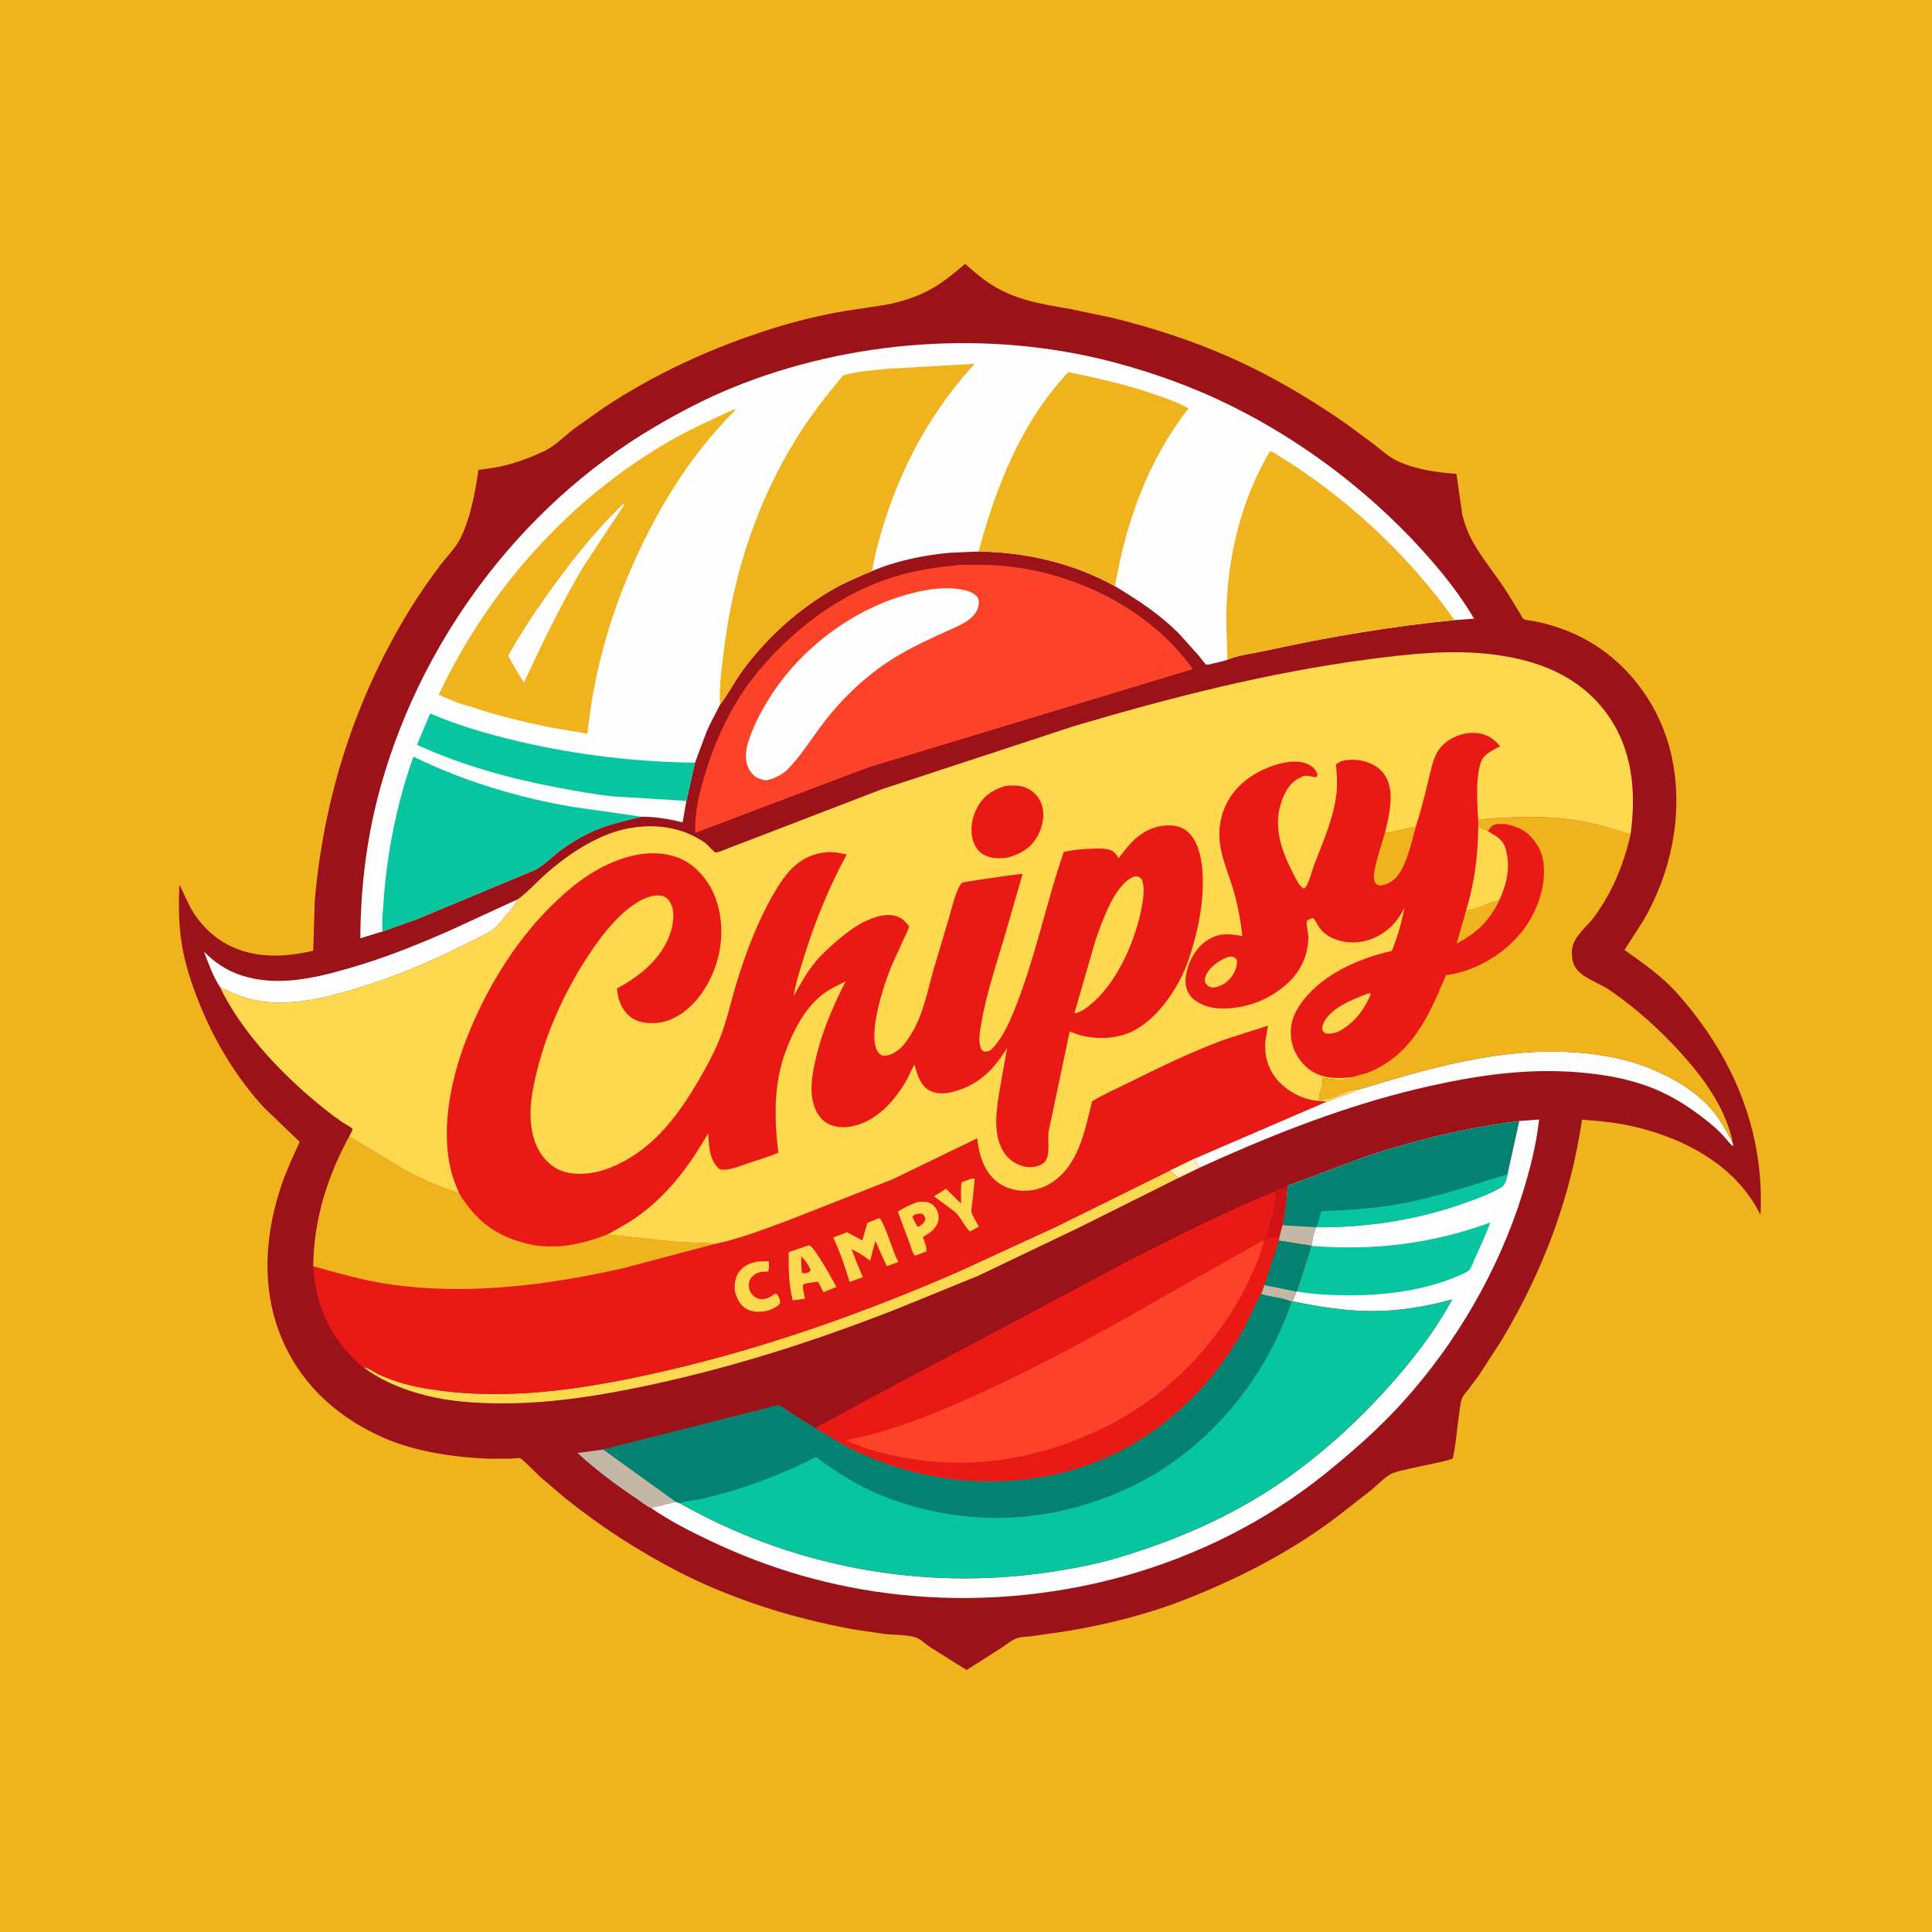 <svg version="1.1" xmlns="http://www.w3.org/2000/svg" style="display: block;" viewBox="0 0 2048 2048" width="1024" height="1024">
<path transform="translate(0,0)" fill="rgb(239,179,29)" d="M -0 -0 L 2048 0 L 2048 2048 L -0 2048 L -0 -0 z"/>
<path transform="translate(0,0)" fill="rgb(156,18,25)" d="M 1023.05 279.767 C 1031.96 287.401 1040.8 295.355 1050.74 301.634 C 1077.53 318.547 1105.13 322.464 1135.47 327.714 L 1179.5 336.99 C 1221.28 347.319 1261.47 360.286 1300.95 377.524 C 1345.39 396.928 1387.71 421.806 1427.42 449.544 L 1456.1 470.679 C 1463.99 476.88 1471.93 484.3 1481.06 488.555 C 1500.36 497.543 1522.83 500.943 1543.92 502.262 L 1550.03 545.5 C 1552.4 554.946 1555.91 564.511 1560.56 573.074 C 1571.01 592.335 1585.76 609.3 1597.5 627.832 L 1611.1 649.967 C 1611.95 651.366 1613.68 655.204 1614.88 656.148 C 1616.36 657.324 1622.37 657.762 1624.35 658.119 C 1630.98 659.312 1637.43 660.873 1643.89 662.766 C 1659.67 667.387 1674.81 673.932 1688.82 682.553 C 1730.05 707.92 1759.95 750.93 1771.11 797.818 C 1784.7 854.946 1774.21 915.422 1746.98 967 C 1739.55 981.083 1730.32 993.481 1722.05 1006.98 C 1741.21 1020.61 1761.03 1034.26 1776.85 1051.83 C 1836.39 1117.97 1870.82 1198.24 1866.18 1287.96 C 1861.11 1277.44 1854.54 1267.64 1847.06 1258.68 C 1815.95 1221.41 1765.84 1200.08 1719 1191.59 C 1705.17 1189.09 1691.01 1188.08 1677.02 1186.85 C 1664.74 1270.78 1634.81 1349.43 1591 1421.93 L 1567.94 1457.52 L 1556.49 1473 C 1554.28 1475.79 1551.1 1478.98 1549.83 1482.35 C 1547.84 1487.67 1547.43 1494.39 1546.6 1500 C 1544.48 1514.36 1543.42 1529.58 1540.57 1543.7 C 1540.52 1543.96 1540.11 1545.77 1540.05 1545.84 C 1537.54 1549.06 1483.71 1557.53 1474.63 1562.36 C 1467.54 1566.13 1459.84 1574.38 1453.46 1579.6 L 1414.27 1610.16 C 1366.06 1646.01 1313.3 1673.01 1257.58 1695.08 C 1216.99 1711.15 1174.05 1721.84 1131.04 1729.05 L 1094.05 1734.39 C 1089.32 1735.01 1083.63 1734.97 1079.1 1736.22 C 1073.12 1737.87 1065.78 1744.08 1060.5 1747.46 L 1024.61 1770.31 L 986.372 1746.3 C 981.635 1743.25 976.323 1737.75 971.228 1735.93 C 962.054 1732.67 947.629 1733.16 937.712 1732.12 L 905.848 1727.38 C 842.125 1716 777.03 1695.78 719.348 1666.14 C 676.795 1644.27 636.506 1618.06 599.19 1588.16 L 572.941 1565.81 C 570.031 1563.15 553.54 1546.33 551.623 1545.87 C 549.217 1545.3 544.21 1546.16 541.593 1546.25 L 518.782 1546.34 C 480.395 1544.74 438.65 1538.81 403.455 1522.72 C 353.576 1499.92 314.934 1463.07 295.612 1411.07 C 276.987 1360.94 281.496 1306.05 298.426 1256.18 C 303.751 1240.49 310.807 1225.46 317.698 1210.41 L 280.241 1174.5 C 250.182 1141.93 227.024 1103.19 210.703 1062.12 C 203.076 1042.93 196.262 1022.23 192.861 1001.82 C 189.279 980.318 189.273 959.514 190.148 937.81 C 194.984 946.816 198.548 956.453 203.741 965.306 C 211.182 977.993 223.004 990.219 235.5 998.015 C 264.835 1016.32 299.47 1015.54 332.031 1007.79 L 333.656 954.856 C 343.161 845.114 376.458 740.709 434.123 646.652 C 444.015 630.517 454.76 615.037 466.126 599.915 C 472.981 590.795 483.156 580.67 488.116 570.553 C 498.614 549.142 503.295 524.013 506.828 500.624 C 506.952 499.798 506.53 498.642 507.202 498.146 C 507.541 497.896 511.338 497.628 511.997 497.54 L 528.5 494.932 C 545.26 491.43 562.709 485.14 578.066 477.583 C 588.483 472.457 598.853 462.01 608.183 454.757 L 639.349 432.659 C 694.175 396.076 755.051 368.366 817.838 348.543 C 843.69 340.381 870.752 333.841 897.5 329.358 L 938.114 323.284 C 955.91 319.901 973.821 314.249 989.5 305.008 C 1001.74 297.793 1012.22 288.879 1023.05 279.767 z"/>
<path transform="translate(0,0)" fill="rgb(196,183,166)" d="M 689.991 1598.52 C 685.537 1596.88 680.021 1592.14 675.957 1589.43 C 653.403 1574.38 632.155 1558.56 612.151 1540.2 L 639.629 1536.58 L 716.581 1592.02 L 689.991 1598.52 z"/>
<path transform="translate(0,0)" fill="rgb(254,254,254)" d="M 233.142 1046.32 C 225.727 1034.67 221.086 1021.56 216.21 1008.71 C 227.435 1020.2 240.288 1028.83 255.653 1033.88 C 293.163 1046.2 332.338 1037.17 369.095 1026.67 C 406.334 1016.03 441.63 1001.93 477.013 986.328 L 548.821 953.262 C 544.934 960.826 539.02 967.329 533.536 973.772 C 530.511 977.326 527.292 981.724 523.638 984.563 C 516.686 989.963 507.136 993.956 499.298 997.942 C 465.044 1015.36 428.236 1031.7 391.661 1043.44 C 351.494 1056.33 305.173 1069.94 263.114 1058.5 C 252.379 1055.58 243.127 1051.03 233.142 1046.32 z"/>
<path transform="translate(0,0)" fill="rgb(254,254,254)" d="M 1438.81 1155.46 C 1514.32 1132.57 1590.19 1109.92 1670 1115.6 C 1705.9 1118.15 1738.39 1125.49 1770.4 1142.44 C 1790.95 1153.31 1809.69 1167.53 1822.7 1187.02 C 1827.63 1194.41 1831.5 1202.46 1836.26 1209.98 L 1837.56 1214.81 C 1834.29 1213.55 1831.78 1209.56 1829.43 1206.9 C 1825.11 1202.02 1820.74 1197.51 1815.74 1193.31 C 1795.65 1176.47 1774.81 1162.37 1750.27 1152.86 C 1724.76 1142.98 1698.61 1138.7 1671.48 1136.57 C 1618.84 1132.42 1567.32 1139.69 1516.01 1151.15 C 1439.39 1168.27 1367.06 1195.41 1295.38 1227.1 L 1271.71 1237.78 C 1268.54 1235.52 1267.62 1231.55 1266.28 1228.05 L 1406.19 1167.74 C 1408.6 1167.78 1413.73 1164.98 1416.14 1164.03 C 1423.5 1161.14 1431.91 1159.18 1438.81 1155.46 z"/>
<path transform="translate(0,0)" fill="rgb(254,217,79)" d="M 385.205 1449.36 C 389.771 1449.33 396.548 1454.47 400.688 1456.5 C 405.574 1458.9 410.857 1460.87 415.965 1462.75 C 433.193 1469.1 451.359 1472.15 469.5 1474.45 C 546.93 1484.25 627.51 1470.94 703 1453.67 C 809.9 1429.21 914.369 1392.21 1014.89 1348.52 L 1119.45 1300.46 L 1240.09 1240.82 C 1243.12 1243.53 1246.04 1246.33 1249.48 1248.51 L 1143.41 1301.45 L 1037.04 1352.33 L 950.084 1387.79 C 858.359 1423.72 765.877 1453 669.17 1472.24 C 620.193 1481.99 571.056 1488.74 520.996 1487.52 C 493.456 1486.85 467.474 1484.36 441.005 1476.36 C 420.85 1470.27 402.112 1461.99 385.205 1449.36 z"/>
<path transform="translate(0,0)" fill="rgb(239,179,29)" d="M 1566.92 869.37 C 1577.3 867.337 1588.16 867.133 1598.71 866.597 C 1624.72 865.276 1651.35 865.972 1677.03 870.653 C 1694.42 873.822 1711.66 879.04 1728.48 884.423 C 1721.34 916.01 1709.42 945.222 1690.21 971.538 C 1684.01 980.032 1674.45 987.78 1669.52 996.862 C 1665.99 1003.37 1665.69 1009.84 1666.85 1017 L 1667.04 1018.23 C 1668.23 1024.81 1673.38 1030.59 1678.78 1034.19 C 1688.02 1040.37 1698.65 1044.24 1707.93 1050.67 C 1734.87 1069.31 1760.13 1092.16 1782.04 1116.48 C 1805.93 1143.01 1826.52 1171 1835.7 1206.13 C 1836.04 1207.42 1836.15 1208.66 1836.26 1209.98 C 1831.5 1202.46 1827.63 1194.41 1822.7 1187.02 C 1809.69 1167.53 1790.95 1153.31 1770.4 1142.44 C 1738.39 1125.49 1705.9 1118.15 1670 1115.6 C 1590.19 1109.92 1514.32 1132.57 1438.81 1155.46 L 1438.48 1154.49 L 1437 1154.76 L 1435.5 1154.51 L 1434 1155.76 L 1432.5 1155.51 L 1431 1156.76 L 1429.5 1156.51 C 1427.95 1157.2 1426.44 1157.93 1424.78 1158.35 L 1424 1158.51 L 1423 1159.5 L 1421 1159.51 C 1419.8 1160.7 1420.34 1160.4 1418.84 1161.01 L 1417.5 1161.51 L 1415 1162.5 L 1412 1163.51 C 1410.15 1164.38 1409.73 1164.85 1407.59 1164.91 L 1405.5 1165 C 1402.33 1165.95 1400.35 1166.4 1397 1165.5 L 1398.95 1163.39 L 1398.49 1160.06 C 1399.37 1158.91 1399.71 1158.19 1400.08 1156.75 L 1401.34 1151.51 C 1401.73 1150 1402.22 1148.76 1402.03 1147.19 L 1401.7 1142.56 L 1406.5 1143 C 1414.74 1144.97 1426.03 1145.05 1434.28 1142.81 L 1433.86 1141.77 C 1439.5 1139.51 1445.69 1138.83 1451.47 1136.44 C 1496.93 1117.68 1515.15 1076.03 1532.73 1033.67 L 1540.75 1032.38 C 1571.57 1026.13 1602.2 1005.44 1619.35 979.146 C 1631.66 960.264 1640.29 932.615 1635.33 910.117 C 1632.73 898.321 1624.96 886.781 1614.67 880.395 C 1606.75 875.48 1593.22 871.495 1583.86 874.337 C 1581.27 875.122 1578.77 879.005 1577.17 881.092 C 1576.09 880.233 1576.62 880.506 1575.34 880.061 C 1571.99 878.898 1569.79 877.535 1567.02 875.336 L 1566.92 869.37 z"/>
<path transform="translate(0,0)" fill="rgb(254,254,254)" d="M 1610.5 1188.36 L 1631.48 1186.71 C 1628.6 1213.59 1621.69 1240.46 1613.61 1266.2 C 1588.11 1347.46 1543.69 1423.71 1486.52 1486.85 C 1461.92 1514.02 1433.96 1538.61 1405.47 1561.6 C 1278.96 1663.67 1112.68 1707.78 952 1690.22 C 882.397 1682.61 815.982 1663.38 752.792 1633.32 C 731.09 1622.99 709.848 1612.14 689.991 1598.52 L 716.581 1592.02 L 720.908 1593.58 L 730.588 1599 C 845.697 1661.61 978.869 1685.6 1108.5 1667.07 C 1134.53 1663.35 1160.54 1658.53 1185.77 1651 C 1239.24 1635.05 1290.64 1613.64 1338.18 1584.22 C 1387.24 1553.86 1432.3 1514.09 1470.82 1471.34 C 1496.84 1442.46 1520.83 1411.78 1539.35 1377.47 C 1512.63 1384.95 1484.24 1389.66 1456.46 1389.85 C 1427.24 1390.05 1398.4 1385.16 1369.85 1379.48 L 1374.09 1369.18 L 1374.68 1368.98 L 1390.24 1320.79 C 1386.76 1319.56 1382.28 1319.35 1378.58 1318.78 L 1355.64 1315.11 L 1356.1 1311.19 L 1359.29 1298.78 C 1362.01 1288.46 1363.06 1277.7 1364.15 1267.11 L 1365.35 1256.69 L 1448.99 1225.5 C 1501.75 1208.11 1555.37 1195.2 1610.5 1188.36 z"/>
<path transform="translate(0,0)" fill="rgb(6,197,159)" d="M 1390.81 1320.73 C 1455.97 1325.98 1518.33 1318.46 1579.85 1295.86 C 1574.98 1309.05 1569.06 1321.61 1563.3 1334.41 C 1561.83 1337.68 1559.57 1344.62 1556.94 1346.88 C 1555.14 1348.42 1551.71 1349.9 1549.5 1350.9 C 1512.18 1367.83 1469.28 1373.26 1428.67 1373.09 C 1410.94 1373.01 1392.16 1372.1 1374.68 1368.98 L 1390.24 1320.79 L 1390.81 1320.73 z"/>
<path transform="translate(0,0)" fill="rgb(4,129,113)" d="M 1364.15 1267.11 L 1365.35 1256.69 L 1448.99 1225.5 C 1501.75 1208.11 1555.37 1195.2 1610.5 1188.36 L 1598.08 1244.65 C 1596.48 1250.87 1596.46 1255.43 1590.58 1258.95 C 1579.55 1265.55 1566.22 1270.32 1554.16 1274.67 C 1503.09 1293.07 1449.31 1301.33 1395.09 1300.97 C 1392.69 1306.64 1390.82 1314.56 1390.81 1320.73 L 1390.24 1320.79 C 1386.76 1319.56 1382.28 1319.35 1378.58 1318.78 L 1355.64 1315.11 L 1356.1 1311.19 L 1359.29 1298.78 C 1362.01 1288.46 1363.06 1277.7 1364.15 1267.11 z"/>
<path transform="translate(0,0)" fill="rgb(196,183,166)" d="M 1359.29 1298.78 L 1395.09 1300.97 C 1392.69 1306.64 1390.82 1314.56 1390.81 1320.73 L 1390.24 1320.79 C 1386.76 1319.56 1382.28 1319.35 1378.58 1318.78 L 1355.64 1315.11 L 1356.1 1311.19 L 1359.29 1298.78 z"/>
<path transform="translate(0,0)" fill="rgb(6,197,159)" d="M 1395.09 1300.97 C 1397.87 1295.92 1399.03 1289.49 1400.56 1283.91 C 1428.31 1282.86 1455.77 1281.21 1483.14 1276.27 C 1522.69 1269.12 1559.86 1256.54 1598.08 1244.65 C 1596.48 1250.87 1596.46 1255.43 1590.58 1258.95 C 1579.55 1265.55 1566.22 1270.32 1554.16 1274.67 C 1503.09 1293.07 1449.31 1301.33 1395.09 1300.97 z"/>
<path transform="translate(0,0)" fill="rgb(233,26,21)" d="M 1351.13 1263.15 C 1354.39 1261.77 1360.52 1258.03 1363.76 1259.01 L 1364.15 1267.11 C 1363.06 1277.7 1362.01 1288.46 1359.29 1298.78 L 1356.1 1311.19 L 1355.64 1315.11 L 1378.58 1318.78 C 1382.28 1319.35 1386.76 1319.56 1390.24 1320.79 L 1374.68 1368.98 L 1374.09 1369.18 L 1369.85 1379.48 L 1369.29 1379.84 C 1359.59 1375.61 1347.16 1374.89 1336.83 1371.76 L 1336.42 1372.53 C 1327.62 1389.08 1320.78 1406.16 1310.92 1422.28 C 1272.72 1484.68 1212.77 1535.14 1142.48 1556.83 C 1061 1581.98 970.199 1572.1 894.911 1532.27 L 864.913 1514.31 C 866.898 1511.43 872.296 1509.48 875.372 1507.71 L 919.63 1483.62 L 1202.8 1333.22 C 1251.45 1308.79 1300.65 1283.56 1351.13 1263.15 z"/>
<path transform="translate(0,0)" fill="rgb(208,17,21)" d="M 1351.13 1263.15 C 1354.39 1261.77 1360.52 1258.03 1363.76 1259.01 L 1364.15 1267.11 C 1363.06 1277.7 1362.01 1288.46 1359.29 1298.78 L 1356.1 1311.19 C 1351 1311.3 1346.04 1312.37 1341.07 1313.46 C 1344.85 1304.68 1353.87 1271.44 1351.13 1263.15 z"/>
<path transform="translate(0,0)" fill="rgb(4,129,113)" d="M 1355.64 1315.11 L 1378.58 1318.78 C 1382.28 1319.35 1386.76 1319.56 1390.24 1320.79 L 1374.68 1368.98 L 1374.09 1369.18 L 1369.85 1379.48 L 1369.29 1379.84 C 1359.59 1375.61 1347.16 1374.89 1336.83 1371.76 C 1338.28 1368.63 1339.32 1365.53 1340.33 1362.24 L 1355.64 1315.11 z"/>
<path transform="translate(0,0)" fill="rgb(196,183,166)" d="M 1340.33 1362.24 L 1374.09 1369.18 L 1369.85 1379.48 L 1369.29 1379.84 C 1359.59 1375.61 1347.16 1374.89 1336.83 1371.76 C 1338.28 1368.63 1339.32 1365.53 1340.33 1362.24 z"/>
<path transform="translate(0,0)" fill="rgb(252,67,41)" d="M 1337.82 1315.5 L 1339.79 1316.05 L 1338 1322.5 C 1312.45 1400.64 1250.34 1472.22 1177.25 1509.8 C 1093.96 1552.63 1005.08 1563.01 915.245 1534.42 L 896.364 1526.76 C 946.978 1517.15 994.229 1497.36 1040.82 1476.03 C 1106.43 1446.01 1170.02 1411.06 1232.5 1375.03 L 1337.82 1315.5 z"/>
<path transform="translate(0,0)" fill="rgb(252,67,41)" d="M 1012.61 599.409 C 1016.07 598.315 1021.96 598.876 1025.73 598.801 C 1044.98 598.414 1064.23 599.174 1083.26 602.324 C 1153.77 614.001 1222.36 650.534 1264.48 709.255 L 920.254 813.538 L 737.003 882.916 C 736.05 863.305 740.456 844.337 745.831 825.611 C 757.444 785.157 776.706 743.926 803.859 711.489 C 840.209 668.066 887.915 631.273 942.028 613.275 C 964.891 605.67 988.675 601.566 1012.61 599.409 z"/>
<path transform="translate(0,0)" fill="rgb(254,254,254)" d="M 989.53 624.359 L 999.5 623.596 C 1009.42 623.298 1027.54 624.185 1034.97 631.69 C 1036.78 633.522 1037.64 636.041 1037.58 638.623 C 1037.2 654.52 1020.32 661.522 1008.08 667.047 C 987.4 676.383 966.45 685.811 947.18 697.833 C 918.344 715.822 893.358 739.48 872.767 766.458 C 859.647 783.647 848.334 802.593 832.72 817.661 C 825.741 822.861 820.35 825.487 811.821 827.331 C 808.21 826.385 803.731 825.56 800.711 823.287 C 795.331 819.239 791.854 812.634 791.008 806 C 789.889 797.226 792.297 788.677 795.234 780.508 C 802.611 759.991 815.019 739.193 828.167 721.876 C 866.213 671.768 926.748 632.967 989.53 624.359 z"/>
<path transform="translate(0,0)" fill="rgb(6,197,159)" d="M 1336.83 1371.76 C 1347.16 1374.89 1359.59 1375.61 1369.29 1379.84 L 1369.85 1379.48 C 1398.4 1385.16 1427.24 1390.05 1456.46 1389.85 C 1484.24 1389.66 1512.63 1384.95 1539.35 1377.47 C 1520.83 1411.78 1496.84 1442.46 1470.82 1471.34 C 1432.3 1514.09 1387.24 1553.86 1338.18 1584.22 C 1290.64 1613.64 1239.24 1635.05 1185.77 1651 C 1160.54 1658.53 1134.53 1663.35 1108.5 1667.07 C 978.869 1685.6 845.697 1661.61 730.588 1599 L 720.908 1593.58 L 716.581 1592.02 L 639.629 1536.58 L 825.274 1489.6 C 831.08 1492.24 836.363 1496.52 841.655 1500.1 L 864.913 1514.31 L 894.911 1532.27 C 970.199 1572.1 1061 1581.98 1142.48 1556.83 C 1212.77 1535.14 1272.72 1484.68 1310.92 1422.28 C 1320.78 1406.16 1327.62 1389.08 1336.42 1372.53 L 1336.83 1371.76 z"/>
<path transform="translate(0,0)" fill="rgb(4,129,113)" d="M 1336.83 1371.76 C 1347.16 1374.89 1359.59 1375.61 1369.29 1379.84 C 1341.01 1462.69 1280.88 1535.9 1201.69 1574.66 C 1121.97 1613.68 1034.3 1620.04 950.074 1591.07 C 918.179 1580.1 891.731 1564.77 865.105 1544.38 C 836.33 1559.59 803.33 1572.18 772.125 1581.54 L 743.585 1589.1 C 739.033 1590.11 724.014 1591.21 720.908 1593.58 L 716.581 1592.02 L 639.629 1536.58 L 825.274 1489.6 C 831.08 1492.24 836.363 1496.52 841.655 1500.1 L 864.913 1514.31 L 894.911 1532.27 C 970.199 1572.1 1061 1581.98 1142.48 1556.83 C 1212.77 1535.14 1272.72 1484.68 1310.92 1422.28 C 1320.78 1406.16 1327.62 1389.08 1336.42 1372.53 L 1336.83 1371.76 z"/>
<path transform="translate(0,0)" fill="rgb(233,26,21)" d="M 757.307 1318.76 C 783.952 1313.44 811.094 1302.59 836.635 1293.21 L 946.208 1250.11 L 1035.93 1206.65 C 1037.18 1218.52 1039.5 1229.21 1045.57 1239.62 C 1052.13 1250.87 1061.72 1257.96 1074.43 1260.97 C 1087.49 1264.07 1101.55 1261.76 1113 1254.79 C 1143.54 1236.18 1149.68 1199.24 1157.73 1167.42 C 1170 1159.94 1183.76 1154.02 1196.64 1147.59 C 1229.32 1131.27 1263.1 1115.03 1297.28 1102.26 L 1344.1 1087.27 L 1341.46 1102.29 C 1339.86 1118.1 1343.75 1132.88 1354.28 1145.06 C 1364.67 1157.08 1381.23 1165.66 1397.13 1166.99 L 1406.19 1167.74 L 1266.28 1228.05 C 1267.62 1231.55 1268.54 1235.52 1271.71 1237.78 L 1249.48 1248.51 C 1246.04 1246.33 1243.12 1243.53 1240.09 1240.82 L 1119.45 1300.46 L 1014.89 1348.52 C 914.369 1392.21 809.9 1429.21 703 1453.67 C 627.51 1470.94 546.93 1484.25 469.5 1474.45 C 451.359 1472.15 433.193 1469.1 415.965 1462.75 C 410.857 1460.87 405.574 1458.9 400.688 1456.5 C 396.548 1454.47 389.771 1449.33 385.205 1449.36 L 384.413 1448.91 C 377.776 1444.03 370.963 1436.6 365.691 1430.32 C 343.636 1404.03 334.732 1376.09 332.047 1342.28 C 332.681 1293.27 346.762 1247.53 370.216 1204.69 L 429 1240.07 C 447.197 1250.06 466.928 1258.46 486.653 1264.92 C 504.285 1293.79 525.558 1310.34 558.543 1318.31 C 587.754 1325.37 616.387 1319.2 643.751 1308.58 L 716.579 1316.42 L 742.624 1317.59 C 747.38 1317.75 752.719 1317.52 757.307 1318.76 z"/>
<path transform="translate(0,0)" fill="rgb(255,243,183)" d="M 1240.09 1240.82 L 1266.28 1228.05 C 1267.62 1231.55 1268.54 1235.52 1271.71 1237.78 L 1249.48 1248.51 C 1246.04 1246.33 1243.12 1243.53 1240.09 1240.82 z"/>
<path transform="translate(0,0)" fill="rgb(254,217,79)" d="M 1029.54 1249.5 C 1030.91 1249.33 1031.89 1249.37 1033.25 1249.5 L 1030.65 1275.42 C 1030.44 1277.52 1029.23 1282.79 1029.73 1284.67 C 1030.99 1289.45 1035.36 1295.74 1037.68 1300.3 L 1028.08 1305.44 C 1021.82 1299.48 1019.06 1290.81 1012.33 1284.75 L 1011.4 1283.94 L 990.127 1268.18 L 1002.82 1260.15 L 1018.78 1275.9 C 1018.83 1268.62 1018.11 1260.28 1019.36 1253.16 L 1029.54 1249.5 z"/>
<path transform="translate(0,0)" fill="rgb(254,217,79)" d="M 802.649 1337.28 L 814.863 1336.92 C 814.901 1340.24 815.784 1345.26 814 1347.99 C 809.255 1347.89 805.366 1348 801.091 1350.36 C 797.907 1352.12 794.939 1355.37 794.15 1359 C 793.304 1362.9 793.865 1367.14 796.046 1370.5 C 797.999 1373.51 801.592 1376.32 805.178 1376.96 C 811.342 1378.07 816.367 1375.2 821.126 1371.7 L 822 1371.05 L 822.878 1371.5 C 825.098 1373.07 826.632 1376.76 826.973 1379.4 C 827.266 1381.67 826.604 1381.74 825.334 1383.5 C 823.43 1384.96 821.335 1386.23 819.192 1387.31 C 812.742 1390.54 801.976 1391.7 795.022 1389.17 C 788.267 1386.72 783.943 1382 781.273 1375.45 L 780.717 1374.03 C 780.2 1372.73 779.683 1371.48 779.386 1370.1 C 777.902 1363.22 779.065 1354.47 783.135 1348.69 C 787.991 1341.79 794.767 1338.99 802.649 1337.28 z"/>
<path transform="translate(0,0)" fill="rgb(254,217,79)" d="M 972.646 1274.2 C 975.638 1274.03 978.925 1273.69 981.888 1274.09 C 986.445 1274.7 990.087 1277.67 992.455 1281.5 C 994.964 1285.56 995.697 1290.69 994.287 1295.26 C 992.094 1302.36 985.864 1307.12 979.562 1310.43 L 978.29 1311.07 C 979.586 1315.31 982.744 1322.2 981.861 1326.5 L 978.502 1328 L 970 1331.03 C 967.343 1328.98 965.897 1322.44 964.66 1319.22 L 951.731 1284.36 C 958.412 1280.07 965.173 1276.85 972.646 1274.2 z"/>
<path transform="translate(0,0)" fill="rgb(233,26,21)" d="M 973.442 1286.5 C 975.101 1286.27 976.357 1286.52 978 1286.77 C 980.016 1289.07 980.392 1289.52 980.977 1292.5 C 979.853 1296.36 977.63 1297.7 974.5 1300.04 L 972.865 1300.44 C 970.505 1297.14 968.857 1293.65 967.113 1290 C 968.598 1287.31 970.622 1287.41 973.442 1286.5 z"/>
<path transform="translate(0,0)" fill="rgb(254,217,79)" d="M 856.173 1320.5 L 858.449 1320.2 C 862.553 1323.55 865.431 1328.52 868.349 1332.9 C 875.054 1342.95 880.763 1353.6 886.613 1364.17 L 872.877 1369.82 L 867.343 1358.79 C 863.248 1358.93 859.134 1359.74 855.086 1360.36 C 853.395 1360.56 852.642 1361.13 851.208 1362 C 850.648 1366.65 852.395 1372.08 853.33 1376.66 L 840.3 1378.37 C 836.073 1361.19 835.848 1344.83 836.051 1327.3 L 856.173 1320.5 z"/>
<path transform="translate(0,0)" fill="rgb(233,26,21)" d="M 849.418 1331.67 C 853.793 1336.18 856.99 1340.68 859.426 1346.5 L 857.5 1348.62 C 854.919 1349.45 853.08 1350.18 850.341 1349.5 C 849.107 1343.62 849.384 1337.64 849.418 1331.67 z"/>
<path transform="translate(0,0)" fill="rgb(254,217,79)" d="M 931.262 1291.5 L 933.174 1291.87 C 941.199 1306.02 944.898 1323.08 952.241 1337.81 L 939.952 1342.23 L 927.875 1315.39 L 922.38 1336.44 C 916.007 1331.46 910.058 1327.65 902.692 1324.3 L 908.029 1338.11 L 914.684 1353.88 L 900.645 1358.87 C 895.671 1342.63 890.588 1327.2 883.206 1311.84 L 897.82 1306.22 L 914.084 1314.96 L 919.477 1296.3 L 931.262 1291.5 z"/>
<path transform="translate(0,0)" fill="rgb(239,179,29)" d="M 332.047 1342.28 C 332.681 1293.27 346.762 1247.53 370.216 1204.69 L 429 1240.07 C 447.197 1250.06 466.928 1258.46 486.653 1264.92 C 504.285 1293.79 525.558 1310.34 558.543 1318.31 C 587.754 1325.37 616.387 1319.2 643.751 1308.58 L 716.579 1316.42 L 742.624 1317.59 C 747.38 1317.75 752.719 1317.52 757.307 1318.76 L 661.151 1344.2 C 580.636 1362.54 495.541 1373.25 413.197 1361.45 C 385.364 1357.46 359.063 1349.72 332.047 1342.28 z"/>
<path transform="translate(0,0)" fill="rgb(254,254,254)" d="M 405.529 987.374 L 381.955 994.603 C 382.219 945.092 387.742 895.038 399.984 847 C 441.361 684.637 549.561 537.36 694.261 452.38 C 720.129 437.187 747.711 422.69 775.5 411.321 C 901.308 359.852 1048.39 349.253 1180 383.856 C 1222.83 395.117 1265.3 410.468 1305 430.14 C 1379.59 467.103 1449.1 519.292 1505.33 580.675 C 1526.33 603.594 1546.92 629.016 1562.62 655.855 L 1541.95 657.315 C 1474.33 664.02 1406.94 675.356 1340.6 689.994 C 1328.04 692.766 1313.01 694.283 1301.21 699.29 L 1297.55 700.5 C 1295.16 701.143 1280.22 705.185 1278.66 704.522 C 1277.19 703.896 1272.41 696.979 1271.12 695.436 L 1250.23 672.183 C 1229.57 651.252 1207.01 636.561 1181.95 621.431 C 1137.98 596.926 1087.41 585.258 1037.33 584.641 L 1005.9 586.024 C 979.273 588.463 949.016 594.768 924.432 605.369 C 910.901 611.067 897.386 616.571 884.569 623.806 C 847.256 644.869 813.603 675.149 788.044 709.506 C 779.03 721.623 772.194 735.294 763.182 747.248 C 758.445 756.645 753.215 765.831 749.046 775.5 L 736.744 808.448 L 727.553 848.967 L 723.604 871.781 C 708.575 867.999 695.437 865.827 679.899 865.735 C 664.743 869.612 649.588 872.712 634.956 878.409 C 620.642 883.981 607.709 891.769 595.207 900.613 C 586.138 907.029 576.414 917.688 566.632 922.319 L 533.159 936.346 L 442.067 974.33 L 405.529 987.374 z"/>
<path transform="translate(0,0)" fill="rgb(6,197,159)" d="M 727.553 848.967 L 649.221 844.158 C 629.681 842.041 610.284 838.479 590.976 834.852 C 540.15 825.302 489.165 811.118 442.004 789.572 L 455.985 756.287 C 486.708 769.584 519.851 778.991 552.428 786.514 C 613.047 800.512 674.57 807.703 736.744 808.448 L 727.553 848.967 z"/>
<path transform="translate(0,0)" fill="rgb(6,197,159)" d="M 405.529 987.374 C 404.594 976.77 405.931 964.974 406.696 954.325 C 410.414 902.531 420.901 850.988 438.263 802.051 C 490.376 827.802 549.395 845.472 606.605 855.289 L 679.899 865.735 C 664.743 869.612 649.588 872.712 634.956 878.409 C 620.642 883.981 607.709 891.769 595.207 900.613 C 586.138 907.029 576.414 917.688 566.632 922.319 L 533.159 936.346 L 442.067 974.33 L 405.529 987.374 z"/>
<path transform="translate(0,0)" fill="rgb(239,179,29)" d="M 1037.33 584.641 C 1055.7 516.093 1082.92 446.84 1132.51 394.487 C 1162.06 400.502 1191.43 407.105 1220.05 416.698 C 1233.17 421.092 1247.88 426.133 1259.93 432.909 C 1216.79 488.247 1193.76 552.718 1181.95 621.431 C 1137.98 596.926 1087.41 585.258 1037.33 584.641 z"/>
<path transform="translate(0,0)" fill="rgb(239,179,29)" d="M 1301.21 699.29 C 1300.61 679.987 1299.41 660.783 1300.21 641.452 C 1302.58 584.87 1317.14 526.973 1346.31 478.217 C 1348.98 478.797 1351.7 480.787 1354.07 482.194 L 1372.63 494.018 C 1437.59 536.972 1496.84 593.817 1541.95 657.315 C 1474.33 664.02 1406.94 675.356 1340.6 689.994 C 1328.04 692.766 1313.01 694.283 1301.21 699.29 z"/>
<path transform="translate(0,0)" fill="rgb(239,179,29)" d="M 776.845 434.5 C 778.571 434.256 777.591 434.308 779.788 434.5 C 736.834 477.266 704.798 526.693 678.857 581.194 C 649.158 643.591 629.603 709.19 622.711 778.045 C 610.199 775.17 597.16 773.799 584.516 771.296 C 554.863 765.425 525.39 758.117 496.769 748.365 C 486.654 746.383 474.649 740.335 464.978 736.49 C 517.455 625.762 601.357 530.981 707.51 468.885 C 729.818 455.836 753.372 445.234 776.845 434.5 z"/>
<path transform="translate(0,0)" fill="rgb(254,254,254)" d="M 660.318 534.5 L 661.983 534.688 L 618.96 599.754 C 595.259 639.233 574.896 681.856 555.35 723.495 L 549.68 714.386 L 538.594 695.265 C 553.176 669.079 570.54 643.425 588.207 619.216 C 610.48 588.695 633.034 560.781 660.318 534.5 z"/>
<path transform="translate(0,0)" fill="rgb(239,179,29)" d="M 763.182 747.248 C 762.298 725.454 765.526 702.955 768.39 681.416 C 778.544 605.062 803.332 530.696 844.039 465 C 858.558 441.567 876.165 418.633 894.091 397.697 C 908.805 393.79 924.857 392.533 940.009 390.982 L 1033.28 385.6 C 990.465 432.159 959.489 486.787 939.639 546.793 C 933.327 565.872 927.711 585.514 924.432 605.369 C 910.901 611.067 897.386 616.571 884.569 623.806 C 847.256 644.869 813.603 675.149 788.044 709.506 C 779.03 721.623 772.194 735.294 763.182 747.248 z"/>
<path transform="translate(0,0)" fill="rgb(254,217,79)" d="M 548.821 953.262 C 558.834 946.376 568.071 935.815 577.237 927.618 C 602.715 904.833 637.268 881.592 672.055 877.148 L 674 876.91 C 695.555 874.053 718.238 877.039 737.531 887.419 C 741.301 889.447 745.122 891.647 748.479 894.316 C 750.624 896.022 756.625 903.165 758.58 903.721 C 758.953 903.827 759.35 903.625 759.73 903.547 C 765.089 902.444 770.687 899.664 775.844 897.675 L 802.158 887.655 L 934.578 836.7 L 1138.42 769.745 C 1240.71 739.392 1345.5 712.641 1451.41 698.779 C 1494.42 693.15 1539.82 688.269 1583.12 693.82 C 1629.83 699.808 1672.53 715.861 1701.77 754.468 C 1730.53 792.436 1734.76 838.659 1728.48 884.423 C 1711.66 879.04 1694.42 873.822 1677.03 870.653 C 1651.35 865.972 1624.72 865.276 1598.71 866.597 C 1588.16 867.133 1577.3 867.337 1566.92 869.37 L 1567.02 875.336 C 1569.79 877.535 1571.99 878.898 1575.34 880.061 C 1576.62 880.506 1576.09 880.233 1577.17 881.092 C 1578.77 879.005 1581.27 875.122 1583.86 874.337 C 1593.22 871.495 1606.75 875.48 1614.67 880.395 C 1624.96 886.781 1632.73 898.321 1635.33 910.117 C 1640.29 932.615 1631.66 960.264 1619.35 979.146 C 1602.2 1005.44 1571.57 1026.13 1540.75 1032.38 L 1532.73 1033.67 C 1515.15 1076.03 1496.93 1117.68 1451.47 1136.44 C 1445.69 1138.83 1439.5 1139.51 1433.86 1141.77 L 1434.28 1142.81 C 1426.03 1145.05 1414.74 1144.97 1406.5 1143 L 1401.7 1142.56 L 1402.03 1147.19 C 1402.22 1148.76 1401.73 1150 1401.34 1151.51 L 1400.08 1156.75 C 1399.71 1158.19 1399.37 1158.91 1398.49 1160.06 L 1398.95 1163.39 L 1397 1165.5 C 1400.35 1166.4 1402.33 1165.95 1405.5 1165 L 1407.59 1164.91 C 1409.73 1164.85 1410.15 1164.38 1412 1163.51 L 1415 1162.5 L 1417.5 1161.51 L 1418.84 1161.01 C 1420.34 1160.4 1419.8 1160.7 1421 1159.51 L 1423 1159.5 L 1424 1158.51 L 1424.78 1158.35 C 1426.44 1157.93 1427.95 1157.2 1429.5 1156.51 L 1431 1156.76 L 1432.5 1155.51 L 1434 1155.76 L 1435.5 1154.51 L 1437 1154.76 L 1438.48 1154.49 L 1438.81 1155.46 C 1431.91 1159.18 1423.5 1161.14 1416.14 1164.03 C 1413.73 1164.98 1408.6 1167.78 1406.19 1167.74 L 1397.13 1166.99 C 1381.23 1165.66 1364.67 1157.08 1354.28 1145.06 C 1343.75 1132.88 1339.86 1118.1 1341.46 1102.29 L 1344.1 1087.27 L 1297.28 1102.26 C 1263.1 1115.03 1229.32 1131.27 1196.64 1147.59 C 1183.76 1154.02 1170 1159.94 1157.73 1167.42 C 1149.68 1199.24 1143.54 1236.18 1113 1254.79 C 1101.55 1261.76 1087.49 1264.07 1074.43 1260.97 C 1061.72 1257.96 1052.13 1250.87 1045.57 1239.62 C 1039.5 1229.21 1037.18 1218.52 1035.93 1206.65 L 946.208 1250.11 L 836.635 1293.21 C 811.094 1302.59 783.952 1313.44 757.307 1318.76 C 752.719 1317.52 747.38 1317.75 742.624 1317.59 L 716.579 1316.42 L 643.751 1308.58 C 616.387 1319.2 587.754 1325.37 558.543 1318.31 C 525.558 1310.34 504.285 1293.79 486.653 1264.92 C 466.928 1258.46 447.197 1250.06 429 1240.07 L 370.216 1204.69 L 373.37 1198.31 C 373.526 1197.72 373.823 1197.05 373.562 1196.5 C 373.042 1195.42 364.089 1190.43 362.532 1189.35 C 351.272 1181.52 340.416 1172.88 330 1163.97 C 292.494 1131.87 254.682 1090.99 233.142 1046.32 C 243.127 1051.03 252.379 1055.58 263.114 1058.5 C 305.173 1069.94 351.494 1056.33 391.661 1043.44 C 428.236 1031.7 465.044 1015.36 499.298 997.942 C 507.136 993.956 516.686 989.963 523.638 984.563 C 527.292 981.724 530.511 977.326 533.536 973.772 C 539.02 967.329 544.934 960.826 548.821 953.262 z"/>
<path transform="translate(0,0)" fill="rgb(233,26,21)" d="M 1065.82 833.124 C 1073.61 832.343 1081.54 832.183 1088.76 835.54 C 1095.92 838.873 1101.95 845.558 1104.37 853.1 C 1107.87 864.003 1105.33 876.125 1100 886 C 1093.16 898.677 1082.71 904.722 1069.26 908.818 C 1060.79 910.154 1052.19 910.552 1044.21 906.774 C 1037.23 903.471 1033.56 897.687 1031.34 890.525 C 1027.86 879.339 1030.52 865.522 1036.11 855.5 C 1042.79 843.514 1052.86 836.871 1065.82 833.124 z"/>
<path transform="translate(0,0)" fill="rgb(233,26,21)" d="M 1500.86 876.193 C 1505.99 860.587 1509.81 844.605 1513.81 828.684 C 1516.43 818.248 1518.29 806.921 1523.46 797.418 C 1525.51 793.654 1528.54 790.454 1531.77 787.671 C 1540.96 779.754 1554.44 775.678 1566.5 777.182 C 1576.95 778.485 1583.61 783.286 1590.17 791.039 C 1584.5 794.048 1577.43 797.373 1573.12 802.22 C 1569.57 806.219 1568.54 811.752 1567.61 816.848 C 1564.43 834.093 1566.15 851.964 1566.92 869.37 L 1567.02 875.336 C 1569.79 877.535 1571.99 878.898 1575.34 880.061 C 1576.62 880.506 1576.09 880.233 1577.17 881.092 C 1578.77 879.005 1581.27 875.122 1583.86 874.337 C 1593.22 871.495 1606.75 875.48 1614.67 880.395 C 1624.96 886.781 1632.73 898.321 1635.33 910.117 C 1640.29 932.615 1631.66 960.264 1619.35 979.146 C 1602.2 1005.44 1571.57 1026.13 1540.75 1032.38 L 1532.73 1033.67 C 1515.15 1076.03 1496.93 1117.68 1451.47 1136.44 C 1445.69 1138.83 1439.5 1139.51 1433.86 1141.77 C 1419.29 1143.4 1404.6 1143.91 1391.5 1136.03 C 1380.46 1129.38 1372.04 1117.44 1369.39 1104.84 C 1366.51 1091.14 1369.25 1078.66 1376.81 1067 C 1397.94 1034.38 1438.89 1016.13 1475.41 1008.03 C 1481.43 993.111 1485.82 977.789 1488.8 961.997 C 1484.68 970.214 1480.56 976.747 1473.77 982.997 C 1462.48 993.381 1446.99 999.828 1431.5 998.963 C 1419.53 998.295 1406.92 994.129 1399.36 984.311 C 1396.62 980.749 1395.01 976.598 1392 973.215 C 1389.17 973.738 1387.6 974.694 1385.21 976.187 C 1384.71 982.412 1387.17 988.911 1386.87 995.456 C 1386.01 1013.65 1378.62 1029.79 1365.14 1042.13 C 1345.18 1060.4 1319.06 1070.17 1292.02 1068.94 C 1281.61 1068.47 1269.23 1064.41 1262.33 1056.27 C 1257.15 1050.16 1255.87 1042.31 1257.08 1034.5 C 1259.27 1020.43 1266.74 1005.66 1278.66 997.459 C 1291.41 988.685 1302.47 989.493 1317 992.331 C 1315.18 976.685 1312.56 961.298 1308.22 946.145 C 1300.07 917.734 1286.76 894.875 1295.35 864.338 C 1301.04 844.152 1314.84 828.868 1333.01 818.867 C 1346.33 811.534 1368.35 804.001 1383.3 808.855 C 1388.3 810.476 1393.41 813.674 1395.61 818.62 C 1396.64 820.932 1396.79 821.244 1395.95 823.5 C 1394.61 823.635 1393.37 823.692 1392.03 823.469 C 1388.02 822.802 1383.85 821.375 1380.04 823.399 L 1379 823.994 L 1376.5 825.198 C 1366.43 830.555 1361.12 841.187 1357.83 851.639 C 1349.39 878.418 1359.3 903.835 1371.71 927.641 C 1373.95 931.936 1377.77 940.445 1382.5 941.952 L 1383.47 940.912 C 1387.74 936.021 1390.6 923.304 1393 917 C 1402.5 892.121 1414.22 866.315 1416.85 839.569 C 1417.8 829.924 1417.02 820.13 1416.17 810.5 L 1418.19 808.895 C 1425.13 804.252 1436.94 804.87 1444.79 806.672 C 1455.02 809.021 1463.55 814.12 1468.96 823.302 C 1478.52 839.524 1472.65 864.977 1468.25 882.267 C 1471.23 883.314 1474.61 882.064 1477.7 881.428 L 1500.86 876.193 z"/>
<path transform="translate(0,0)" fill="rgb(254,217,79)" d="M 1301.55 1014.5 C 1302.75 1014.28 1304.25 1013.91 1305.5 1014.06 C 1308.57 1014.44 1309.76 1015.53 1311.34 1018 C 1311.27 1023.66 1309.92 1028.71 1306.76 1033.48 C 1301.67 1041.18 1295.53 1045.32 1286.5 1046.94 L 1285.04 1046.82 C 1281.11 1046.3 1279.67 1044.53 1277.5 1041.54 C 1276.89 1038.3 1277.12 1036.47 1278.54 1033.45 C 1282.74 1024.56 1292.61 1017.92 1301.55 1014.5 z"/>
<path transform="translate(0,0)" fill="rgb(239,179,29)" d="M 1554.21 965.104 C 1566.64 964.093 1577.37 956.46 1589.36 954.223 C 1578.78 976.246 1565.51 988.947 1544.05 1000.24 L 1554.21 965.104 z"/>
<path transform="translate(0,0)" fill="rgb(254,217,79)" d="M 1449.32 1053.5 L 1452.01 1052.65 L 1453.03 1054 C 1447.62 1066.87 1439.86 1078.6 1428.69 1087.14 C 1421.58 1092.58 1414.71 1096.66 1405.5 1095.51 C 1404.02 1094.74 1403.11 1093.66 1401.93 1092.5 C 1401.27 1089.34 1401.54 1087.97 1402.83 1085 C 1409.96 1068.59 1433.94 1059.27 1449.32 1053.5 z"/>
<path transform="translate(0,0)" fill="rgb(239,179,29)" d="M 1468.25 882.267 C 1471.23 883.314 1474.61 882.064 1477.7 881.428 L 1500.86 876.193 C 1495.91 893.488 1490.15 925.494 1473.86 935.163 C 1470.43 937.194 1466.4 938.222 1462.5 938.855 C 1459.53 937.652 1458.23 937.169 1457.1 934 C 1455.49 929.515 1456.65 924.392 1457.62 919.884 C 1460.36 907.256 1464.65 894.695 1468.25 882.267 z"/>
<path transform="translate(0,0)" fill="rgb(254,217,79)" d="M 1567.02 875.336 C 1569.79 877.535 1571.99 878.898 1575.34 880.061 C 1576.62 880.506 1576.09 880.233 1577.17 881.092 C 1586.66 886.683 1593.65 889.894 1596.54 901.531 C 1601.14 919.996 1597.18 937.319 1589.36 954.223 C 1577.37 956.46 1566.64 964.093 1554.21 965.104 C 1563.13 935.056 1566.87 906.667 1567.02 875.336 z"/>
<path transform="translate(0,0)" fill="rgb(233,26,21)" d="M 486.653 1264.92 C 483.296 1256.88 479.978 1248.87 477.957 1240.38 C 466.59 1192.6 479.269 1137.79 497.631 1093.33 C 518.997 1041.59 550.12 992.177 591.166 953.755 C 609.081 936.986 627.386 923.114 650.25 913.691 C 672.886 904.362 697.798 900.37 721.089 910.104 C 737.306 916.883 750.904 933.119 757.371 949.158 C 767.994 975.508 766.667 1005.86 755.5 1031.86 C 746.564 1052.66 731.188 1072.88 709.547 1081.27 C 699.23 1085.27 684.695 1085.98 674.429 1081.56 C 665.932 1077.9 660.01 1070.6 656.983 1062 C 655.362 1057.39 654.556 1052.67 653.854 1047.86 C 678.812 1034.49 702.534 1015.48 711.138 987.312 C 713.908 978.244 715.545 965.39 710.5 956.741 C 708.61 953.502 705.971 950.651 702.222 949.752 C 692.587 947.444 681.196 952.715 673.409 957.872 C 655.427 969.779 640.295 988.561 628.23 1006.1 C 597.624 1050.58 574.335 1102.96 564.698 1156.22 C 560.689 1178.38 560.727 1205.2 574.259 1224.32 C 580.921 1233.74 590.541 1240.94 602 1243.04 L 603.549 1243.33 C 629.678 1247.98 656.725 1235.73 677.5 1220.86 C 703.598 1202.19 723.052 1174.91 739.177 1147.59 C 747.591 1133.34 755.515 1118.98 761.888 1103.68 C 770.127 1083.9 774.352 1063.1 780.563 1042.66 C 790.37 1010.39 802.806 977.274 819.747 947.987 C 826.432 936.43 834.039 924.533 844.55 916.056 C 857.077 905.954 872.941 901.453 888.871 904.034 L 897.548 905.961 C 878.618 940.422 863.221 978.702 851.687 1016.27 C 847.654 1029.4 843.368 1042.48 841.256 1056.08 C 847.932 1043.89 854.451 1031.98 863.204 1021.09 C 871.53 1010.74 881.704 1001.8 891.948 993.392 C 903.547 983.869 915.421 975.902 929.978 971.722 C 937.592 969.536 946.675 968.883 953.856 972.694 C 957.956 974.87 960.748 978.33 963.683 981.811 C 962.519 986.617 959.739 991.531 957.68 996.073 L 945.336 1023.39 C 937.558 1041.62 919.134 1096.35 930.324 1114.6 C 931.347 1116.27 933.005 1117.57 934.5 1118.81 C 941.359 1119.71 946.261 1117.5 951.761 1113.44 C 957.007 1109.58 961.209 1103.51 964.727 1098.08 C 978.202 1077.24 982.596 1052.82 989.175 1029.23 L 1006.02 972.765 C 1009.07 962.458 1011.47 951.161 1016.1 941.452 C 1016.85 939.888 1018.3 936.758 1019.82 935.76 C 1021.45 934.693 1079.34 926.461 1084 926.37 L 1064.95 992.422 C 1056 1022.93 1045.16 1054.64 1039.98 1086 C 1038.69 1093.82 1036.59 1104.78 1040.2 1112.19 C 1040.99 1113.82 1042.44 1114.04 1044 1114.81 C 1047.18 1114.71 1049.23 1114.07 1051.5 1111.83 C 1063.83 1099.67 1072.14 1078.96 1078.28 1063.01 C 1098.09 1011.6 1109.17 957.431 1126.87 905.399 C 1126.92 905.258 1127.62 903.185 1127.62 903.185 C 1128.56 902.607 1132.18 902.218 1133.41 901.983 C 1141.63 900.409 1150.08 899.923 1158.44 899.622 C 1164.93 899.389 1175.52 898.712 1180.7 903.22 C 1182.87 905.111 1184.41 907.341 1185.76 909.848 C 1197.99 893.18 1210.54 878.48 1232.29 875.435 C 1241.17 874.192 1251.06 875.103 1258.21 881.015 C 1270.54 891.204 1273.97 910.979 1274.78 926.041 C 1276.45 956.826 1269.75 988.561 1259.88 1017.57 C 1250.2 1046 1227.38 1080.53 1199.5 1093.71 C 1185.97 1100.11 1169.67 1101.47 1155 1099.37 L 1153.04 1099.1 C 1146.5 1098.17 1139.94 1096.04 1133.93 1093.32 L 1111.51 1199.8 C 1110.21 1209.57 1114.44 1227.17 1105.59 1233.33 C 1099.81 1237.35 1091.45 1238.15 1084.72 1236.36 C 1075.6 1233.93 1067.4 1227.84 1062.87 1219.51 C 1051.89 1199.32 1056.66 1174.51 1060.08 1152.93 L 1067.64 1110.67 C 1053.84 1133.4 1037.42 1150.24 1011 1157.12 L 1009.18 1157.61 C 1001.34 1159.63 992.051 1159.86 984.83 1155.7 C 975.229 1150.18 972.088 1138.34 969.334 1128.38 C 965.92 1134.38 963.439 1140.86 959.939 1146.84 C 948.367 1166.62 930.61 1186.51 907.811 1192.81 C 897.744 1195.6 886.35 1196.15 876.942 1190.79 C 868.65 1186.07 864.268 1177.55 861.928 1168.62 C 858.741 1156.47 860.601 1142.68 862.974 1130.55 C 869.192 1098.75 881.669 1069.15 896.359 1040.39 C 887.717 1044.55 878.635 1048.77 871.107 1054.79 C 852.426 1069.71 839.891 1094.58 832.022 1116.75 C 819.852 1151.04 820.833 1186.39 825.077 1221.94 C 815.191 1226.11 804.995 1229.11 794.823 1232.5 C 785.205 1235.71 773.505 1241.15 763.272 1239.66 C 755.315 1233.51 752.951 1224.45 751.721 1214.83 L 750.6 1201.57 C 732.455 1233.01 711.761 1261.53 683.025 1284.14 C 670.944 1293.65 657.358 1301.49 643.751 1308.58 C 616.387 1319.2 587.754 1325.37 558.543 1318.31 C 525.558 1310.34 504.285 1293.79 486.653 1264.92 z"/>
<path transform="translate(0,0)" fill="rgb(254,217,79)" d="M 1201.27 929.5 C 1202.23 929.315 1203.97 928.837 1205 928.959 C 1207.87 929.298 1208.6 930.423 1210.5 932.386 C 1212.94 938.949 1212.5 947.548 1211.5 954.398 L 1209.67 965.072 C 1201.58 1002.81 1180.72 1049.65 1147.49 1071.18 L 1140.5 1074.15 L 1139.1 1073.5 L 1161.45 995.981 C 1168.87 975.955 1180.81 938.92 1201.27 929.5 z"/>
</svg>
